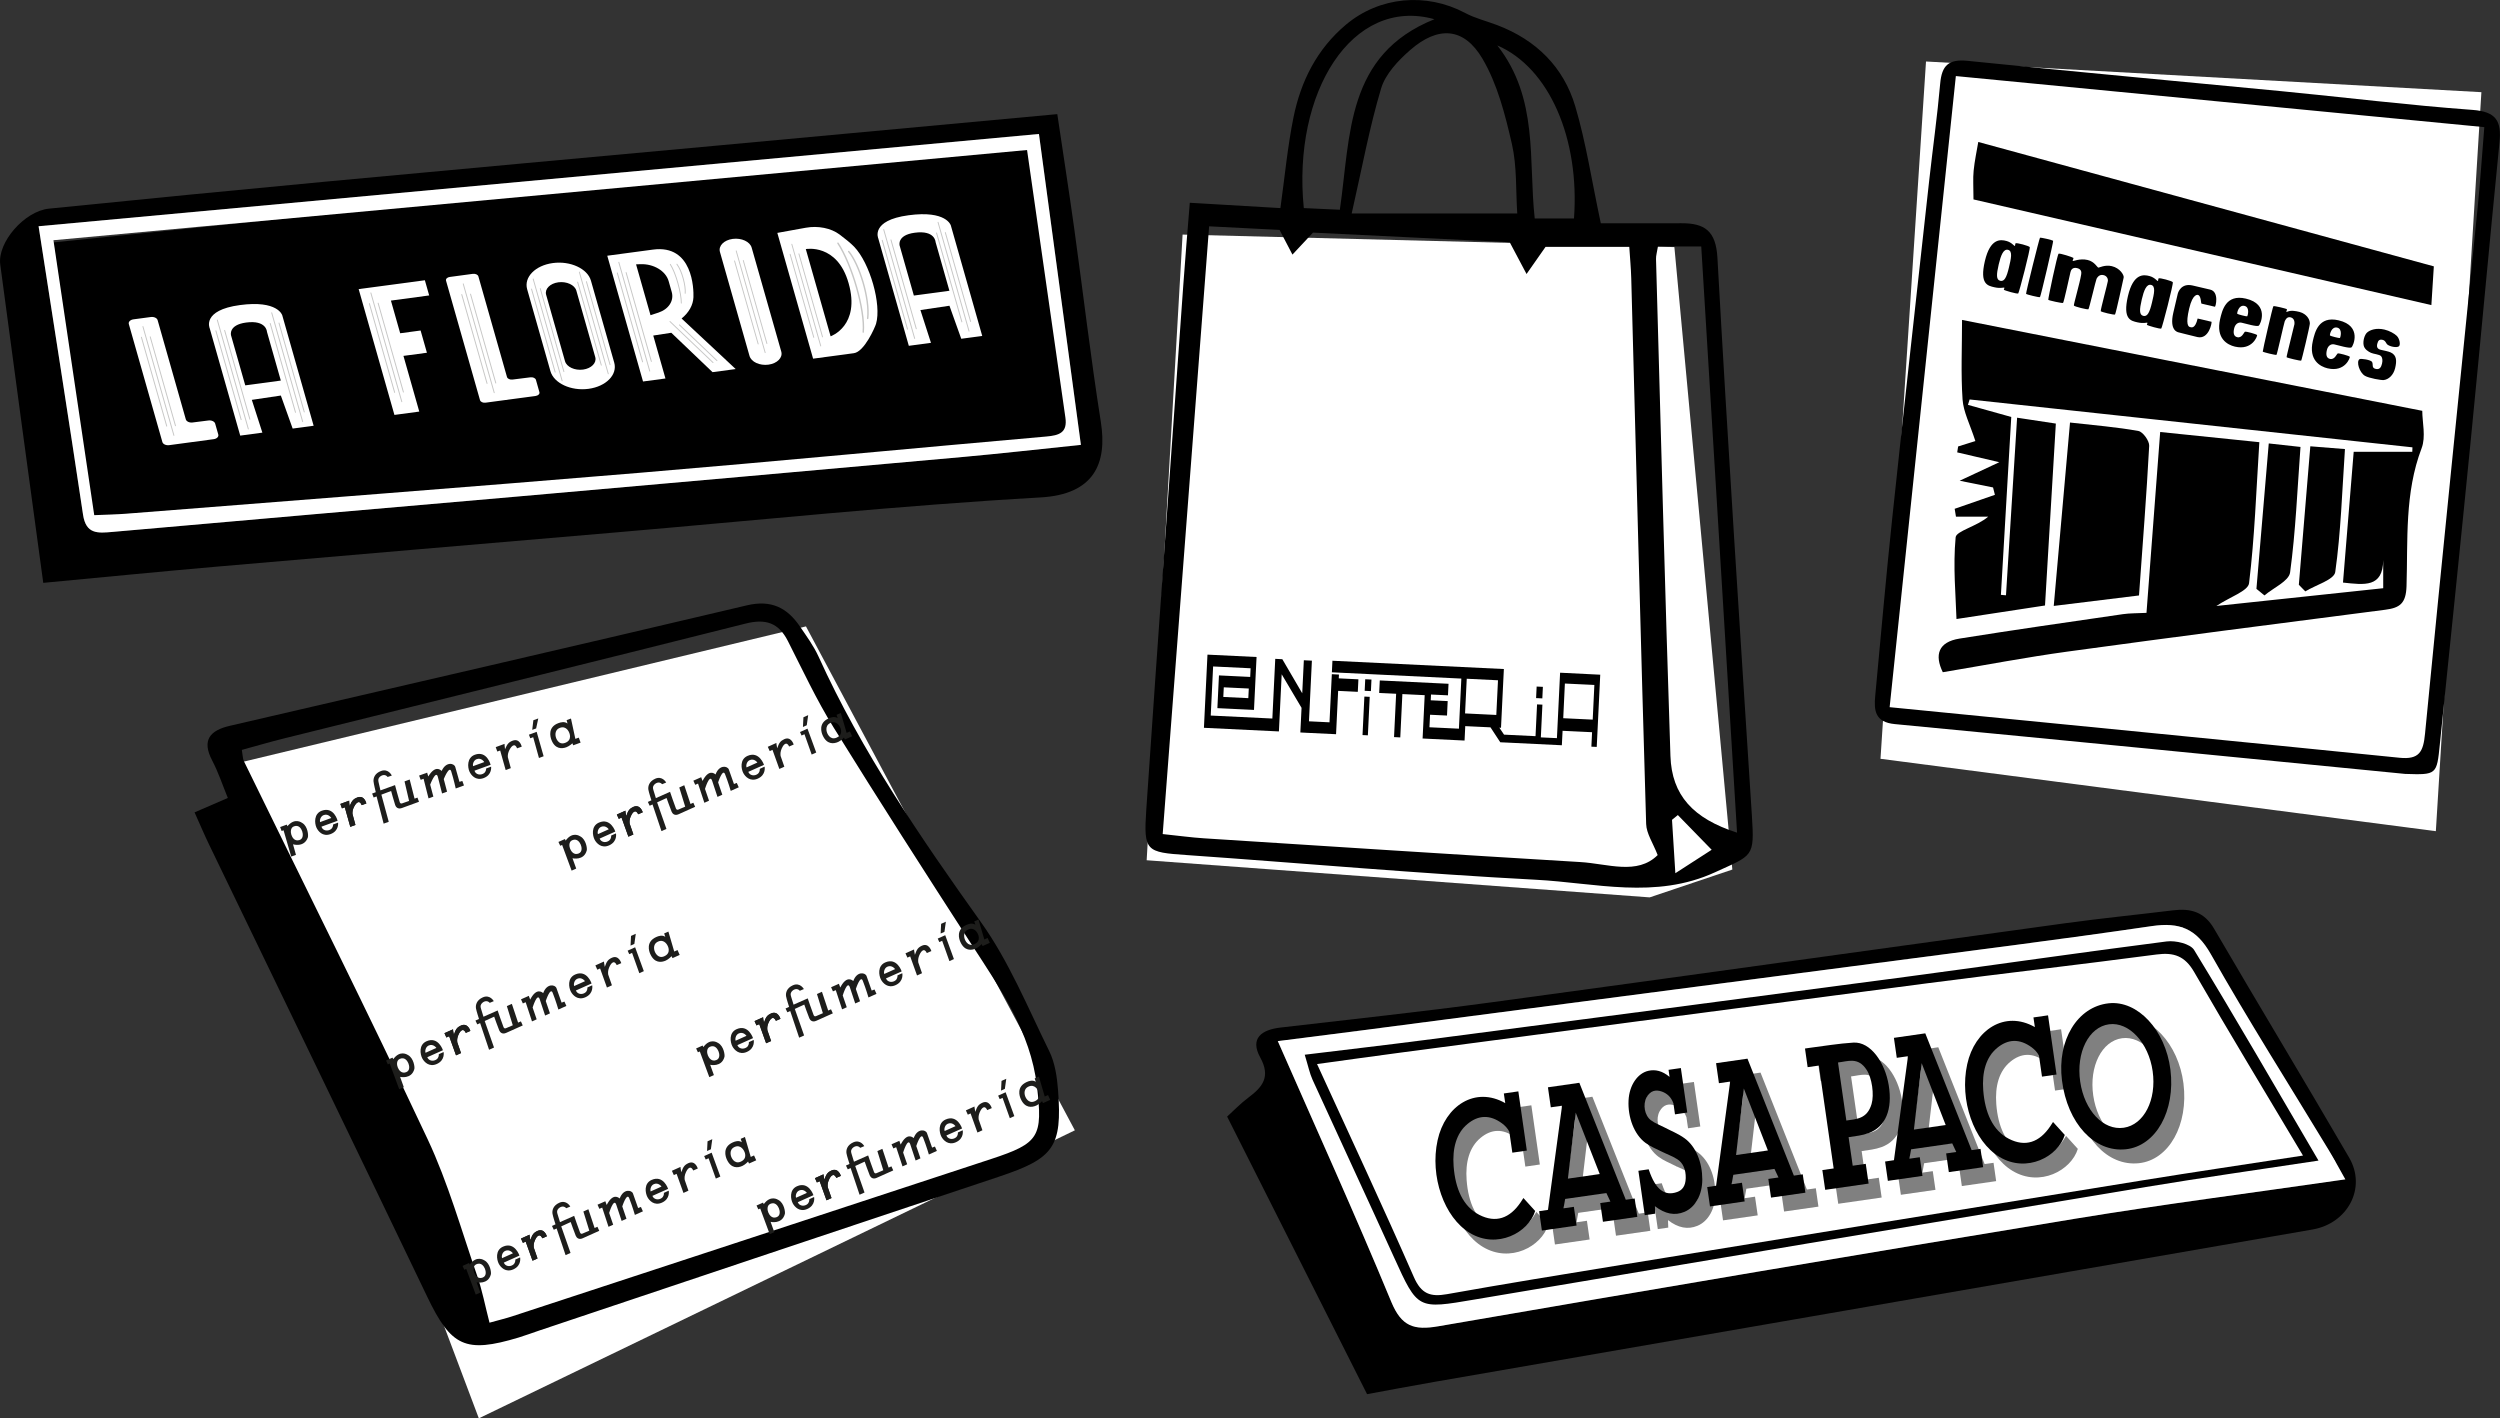 <svg xmlns="http://www.w3.org/2000/svg" xmlns:xlink="http://www.w3.org/1999/xlink" id="Capa_1" x="0px" y="0px" viewBox="0 0 620.78 352.19" style="enable-background:new 0 0 620.78 352.19;" xml:space="preserve"><rect x="0" y="0" width="620.78" height="352.19" fill="#333333" stroke="none"/><style type="text/css">	.st0{fill:#FFFFFF;}	.st1{fill-rule:evenodd;clip-rule:evenodd;fill:#808080;}	.st2{fill:#808080;}	.st3{fill-rule:evenodd;clip-rule:evenodd;}	.st4{fill:#FFFFFF;stroke:#C6C6C5;stroke-width:0.237;stroke-linecap:round;stroke-miterlimit:10;}	.st5{fill:#FFFFFF;stroke:#C6C6C5;stroke-width:0.229;stroke-linecap:round;stroke-miterlimit:10;}	.st6{fill:#FFFFFF;stroke:#C6C6C5;stroke-width:0.359;stroke-linecap:round;stroke-miterlimit:10;}	.st7{fill:#1D1D1B;}</style><g>	<polygon class="st0" points="57.74,189.79 200.13,155.54 266.9,280.67 118.9,352.19  "></polygon>	<polygon class="st0" points="478.25,15.27 616.16,22.89 604.85,206.39 466.95,188.42  "></polygon>	<polygon class="st0" points="293.65,58.25 415.77,61.36 430.16,215.92 409.64,222.83 284.73,213.61  "></polygon>	<polygon class="st0" points="321.34,259.06 352.59,327.06 579.98,288.58 541.97,230.31  "></polygon>	<polygon points="13.27,60.19 23.14,128.19 265.9,110.83 255.92,35.25  "></polygon>	<path d="M339.46,346.19c-11.77-23.35-23.18-45.97-34.75-68.93c1.63-1.47,3.32-3.25,5.25-4.69c3.53-2.64,5.63-5.15,2.97-9.99  c-2.63-4.78,0.35-6.89,5.06-7.43c17.4-2.03,34.82-3.89,52.18-6.24c47.59-6.45,95.14-13.14,142.72-19.67  c8.9-1.22,17.84-2.11,26.76-3.2c4.34-0.53,7.7,0.39,10.14,4.58c11.09,19.01,22.48,37.83,33.54,56.85  c4.37,7.52-0.36,16.32-9.11,17.83c-72.71,12.6-145.42,25.22-218.12,37.85C350.42,344.13,344.75,345.22,339.46,346.19z   M582.37,292.85c-1.84-3.25-2.97-5.38-4.23-7.45c-9.77-16.14-19.88-32.07-29.17-48.48c-3.62-6.39-7.78-7.97-14.67-6.96  c-22.89,3.35-45.84,6.24-68.78,9.25c-42.53,5.58-85.07,11.13-127.61,16.68c-6.79,0.89-13.59,1.73-20.62,2.63  c9.63,21.96,19.27,43.2,28.18,64.74c2.55,6.16,5.65,7.11,11.68,6.07c52.66-9.09,105.35-18.03,158.09-26.7  C537.14,299.03,559.17,296.21,582.37,292.85z"></path>	<path d="M10.74,144.73c-3.66-27-7.23-53.01-10.68-79.05c-0.73-5.5,6.01-13.25,12.08-13.87c22.8-2.31,45.6-4.54,68.42-6.68  c32.21-3.02,64.42-5.93,96.63-8.9c28.17-2.6,56.33-5.21,85.35-7.89c1.47,9.91,2.91,19.14,4.2,28.39  c2.22,16.01,4.09,32.07,6.61,48.03c1.63,10.32-1.66,18.01-15,18.76c-35.2,2-70.31,5.68-105.46,8.69  c-33.12,2.84-66.25,5.64-99.36,8.52C39.46,141.96,25.42,143.35,10.74,144.73z M9.58,56.18c3.88,25.05,7.55,48.32,11.04,71.62  c0.73,4.88,3.66,4.6,7.32,4.27c33.57-2.99,67.14-5.85,100.71-8.8c36.93-3.24,73.86-6.52,110.78-9.84c9.3-0.84,18.59-1.9,28.97-2.97  c-3.48-25.82-6.86-50.83-10.42-77.2C175.14,40.91,93.11,48.48,9.58,56.18z"></path>	<path d="M295.44,50.35c7.95,0.47,15.07,0.89,22.5,1.32c1.07-7.64,1.76-15.17,3.25-22.54c1.82-8.97,5.83-16.96,13.02-23  c8.34-7.01,19.95-8.04,29.6-2.91c2.5,1.33,5.33,2.01,8,3.03c9.63,3.67,16.46,10.4,19.35,20.16c2.66,8.97,4.05,18.31,6.34,29.03  c6.22,0,13.1,0.02,19.99-0.01c5.79-0.02,8.6,1.87,8.97,8.6c2.56,46.21,5.6,92.4,8.56,138.59c0.66,10.3,0.25,9.66-9.17,13.98  c-14.8,6.79-29.72,2.62-44.49,1.85c-28.93-1.51-57.8-4.11-86.71-6.13c-10.06-0.7-10.71-0.91-10.02-11.2  c2.95-43.47,6.1-86.93,9.2-130.39C294.28,64.24,294.85,57.76,295.44,50.35z M374.88,60.15c-16.03-0.78-32.82-1.6-48.85-2.39  c-2.03,2.17-3.56,3.82-5.1,5.46c-1.04-1.99-2.08-3.99-3.2-6.13c-5.71-0.29-11.5-0.59-17.49-0.89  c-3.86,50.55-7.68,100.57-11.53,150.91c3.97,0.41,7.08,0.85,10.2,1.05c31.17,2,62.33,4.03,93.51,5.9  c6.83,0.41,14.11,3.31,19.2-1.73c-1.15-2.99-2.79-5.34-2.86-7.73c-1.34-45.16-2.49-90.32-3.7-135.48  c-0.07-2.58-0.32-5.16-0.49-7.82c-7.98,0-15.06,0-20.79,0c-2.02,2.89-3.37,4.82-4.72,6.74C377.86,65.76,376.65,63.48,374.88,60.15z   M411.69,61.19c-0.23,1.43-0.51,2.29-0.48,3.14c1.15,41.13,2.22,82.26,3.58,123.38c0.32,9.79,5.65,15.55,16.54,19.05  c-2.97-48.61-5.92-96.93-8.89-145.56C418.48,61.19,415.4,61.19,411.69,61.19z M376.75,53.01c-0.38-5.74-0.05-11.69-1.33-17.27  c-1.67-7.26-3.58-14.83-7.3-21.15c-4.62-7.86-11.06-8.19-17.98-2.14c-2.96,2.59-6.11,5.91-7.19,9.5  c-2.9,9.68-4.72,19.69-7.31,31.06C350.45,53.01,363.07,53.01,376.75,53.01z M323.75,51.67c2.92,0.13,5.92,0.27,8.95,0.41  c2.7-18.62,1.51-38.48,23.48-47.31C335.74-0.92,320.87,22.95,323.75,51.67z M390.84,54.25c1.45-19.76-6.12-37.41-19.04-42.97  c10.32,13.2,7.69,28.47,9.29,42.97C384.68,54.25,387.55,54.25,390.84,54.25z M416.01,216.83c3.99-2.58,6.51-4.2,9.02-5.82  c-2.8-2.87-5.6-5.75-8.4-8.62c-0.48,0.39-0.97,0.79-1.45,1.18C415.39,207.07,415.61,210.58,416.01,216.83z"></path>	<path d="M48.31,201.72c3.03-1.32,5.44-2.36,8.26-3.58c-1.31-3.2-2.35-6.38-3.88-9.29c-2.69-5.12-0.49-7.49,4.37-8.62  c42.81-9.94,85.64-19.8,128.42-29.92c6.06-1.43,10,0.61,13.18,5.29c1.64,2.41,3.39,4.8,4.59,7.43  c10.74,23.67,25.31,44.9,40.35,65.98c6.95,9.74,11.6,21.15,16.93,31.98c1.44,2.92,1.95,6.46,2.2,9.77  c1.07,14.06-1.09,16.9-14.63,21.41c-38.08,12.69-76.14,25.47-114.2,38.22c-1.7,0.57-3.38,1.21-5.1,1.73  c-13.29,4-16.78,2.24-22.72-10.14C88.13,284.54,70,247.19,51.96,209.8C50.79,207.38,49.74,204.9,48.31,201.72z M121.55,328.44  c2.61-0.73,4.11-1.08,5.57-1.56c39.68-13.02,79.37-26.04,119.04-39.1c11.89-3.91,12.82-5.5,11.32-18.12  c-1.59-13.47-9.12-24.16-16.21-35.12c-11.56-17.9-23.08-35.83-34.3-53.94c-4.24-6.85-7.67-14.23-11.33-21.43  c-2.32-4.56-5.54-5.58-10.5-4.33c-38.1,9.6-76.25,18.99-114.38,28.46c-3.59,0.89-7.14,1.93-10.71,2.91c0.26,1.5,0.23,2.21,0.5,2.77  c15.25,31.27,30.83,62.39,45.63,93.88c5.11,10.87,8.38,22.61,12.33,34C119.74,320.39,120.43,324.12,121.55,328.44z"></path>	<path d="M597.21,192.17c-42.24-4.14-84.47-8.34-126.72-12.37c-4.88-0.47-5.2-3.33-4.85-7.01c1.4-14.76,2.67-29.52,4.24-44.26  c2.96-27.91,6.08-55.8,9.16-83.69c0.89-8.03,2.02-16.03,2.73-24.08c0.4-4.52,2.08-6.14,6.85-5.65c25.91,2.66,51.86,5,77.78,7.52  c15.86,1.54,31.69,3.5,47.58,4.66c5.88,0.43,7.2,2.79,6.68,8.04c-2.46,24.58-4.69,49.19-7.12,73.77  c-2.49,25.24-5.12,50.48-7.7,75.71C605.08,192.42,605.06,192.42,597.21,192.17z M485.66,18.89  c-5.54,52.77-10.98,104.59-16.44,156.71c43.11,4.26,84.87,8.33,126.61,12.56c4.91,0.5,5.9-1.49,6.33-5.95  c4.22-43.57,8.7-87.11,13.07-130.66c0.66-6.59,1.1-13.2,1.65-19.98C572.87,27.33,529.8,23.16,485.66,18.89z"></path>	<path class="st0" d="M582.37,292.85c-23.2,3.36-45.23,6.18-67.13,9.78c-52.73,8.67-105.42,17.61-158.09,26.7  c-6.03,1.04-9.13,0.08-11.68-6.07c-8.91-21.55-18.55-42.79-28.18-64.74c7.03-0.9,13.83-1.74,20.62-2.63  c42.54-5.55,85.08-11.1,127.61-16.68c22.94-3.01,45.89-5.89,68.78-9.25c6.89-1.01,11.05,0.57,14.67,6.96  c9.28,16.41,19.4,32.34,29.17,48.48C579.4,287.46,580.54,289.6,582.37,292.85z M575.71,288.19c-10.73-18.33-20.6-35.43-30.88-52.29  c-0.95-1.56-4.61-2.41-6.82-2.13c-21.61,2.76-43.16,5.91-64.75,8.79c-39.84,5.3-79.7,10.5-119.55,15.7  c-9.7,1.27-19.42,2.38-29.73,3.64c0.9,2.91,1.23,4.66,1.95,6.23c6.71,14.7,13.54,29.35,20.22,44.07  c5.93,13.05,5.83,12.89,19.99,10.49c55.55-9.4,111.11-18.7,166.68-27.94C546.71,292.44,560.66,290.48,575.71,288.19z"></path>	<path class="st0" d="M9.58,56.18c83.53-7.7,165.56-15.27,248.4-22.91c3.56,26.36,6.93,51.37,10.42,77.2  c-10.38,1.07-19.67,2.13-28.97,2.97c-36.92,3.32-73.85,6.6-110.78,9.84c-33.57,2.95-67.15,5.81-100.71,8.8  c-3.66,0.33-6.59,0.61-7.32-4.27C17.14,104.5,13.46,81.22,9.58,56.18z M255.03,37.25C173.92,44.77,93.94,52.18,13.27,59.65  c3.41,22.99,6.73,45.36,10.13,68.27c3.14-0.14,5.56-0.17,7.96-0.36c42.57-3.37,85.16-6.62,127.72-10.18  c33.6-2.81,67.17-6.04,100.75-8.99c3.16-0.28,5.27-0.93,4.72-4.71C261.41,81.91,258.31,60.13,255.03,37.25z"></path>	<path d="M575.71,288.19c-15.05,2.29-29,4.25-42.89,6.56c-55.57,9.24-111.14,18.55-166.68,27.94c-14.16,2.39-14.06,2.56-19.99-10.49  c-6.68-14.71-13.51-29.36-20.22-44.07c-0.72-1.57-1.06-3.32-1.95-6.23c10.31-1.26,20.03-2.38,29.73-3.64  c39.85-5.2,79.71-10.41,119.55-15.7c21.59-2.87,43.15-6.03,64.75-8.79c2.21-0.28,5.87,0.57,6.82,2.13  C555.11,252.76,564.97,269.86,575.71,288.19z M571.86,286.94c-9.45-15.87-18.41-30.61-27.01-45.55c-2.3-4-5.03-4.95-9.34-4.38  c-18.93,2.5-37.91,4.68-56.85,7.14c-43.64,5.69-87.28,11.47-130.91,17.23c-6.97,0.92-13.92,1.91-20.71,2.84  c8.29,18.13,16.38,35.41,24.03,52.87c1.84,4.21,4.1,5,8.23,4.27c14.37-2.57,28.78-4.91,43.19-7.26  c43.22-7.04,86.45-14.05,129.68-21.03C544.95,291,557.77,289.11,571.86,286.94z"></path>	<path d="M561.02,109.8c-0.78,12.24-1.17,23.69-2.55,35.01c-0.24,1.95-4.7,3.38-8.12,5.66c14.12-1.5,27.65-2.95,41.43-4.41  c0-2.73,0-4.86,0-6.99c-0.09,6.87-4.64,6.16-9.99,5.59c0.89-10.8,1.75-21.42,2.66-32.48c5.12,0,9.83,0,14.55,0  c0.01-0.37,0.02-0.73,0.04-1.1c-36.65-3.96-73.31-7.93-109.96-11.89c-0.14,0.45-0.28,0.89-0.42,1.34  c3.33,0.93,6.67,1.87,10.76,3.01c-0.86,14.74-1.72,29.46-2.57,44.17c0.42,0.04,0.84,0.07,1.26,0.11c0.9-14.44,1.81-28.87,2.76-44.1  c3.39,0.52,6.19,0.94,9.62,1.46c-0.9,15.15-1.79,30.06-2.69,45.17c-7.12,1.09-13.66,2.09-21.98,3.36  c-0.17-5.65-0.89-13.04-0.21-20.29c0.15-1.58,5.27-2.7,8.09-5.13c-2.67,0-5.34,0-8.01,0c-0.11-0.65-0.21-1.3-0.32-1.95  c3.33-1.16,6.66-2.32,9.99-3.47c-0.15-0.61-0.31-1.22-0.46-1.83c-2.04-0.41-4.09-0.82-8.29-1.67c4-1.87,6.23-2.91,9.84-4.6  c-4.49-1.05-7.47-1.74-10.45-2.44c0.08-0.49,0.16-0.98,0.23-1.47c1.88-0.59,3.77-1.18,4.28-1.34c-1.34-4.17-2.96-7.19-3.18-10.31  c-0.44-6.43-0.13-12.91-0.13-19.77c38.99,7.7,76.36,15.08,114.28,22.57c0,2.81,0.93,6.43-0.16,9.28  c-4.26,11.16-3.39,22.8-3.75,34.27c-0.14,4.3-1.66,5.38-5.31,5.85c-26.31,3.39-52.61,6.79-78.89,10.39  c-10.2,1.4-20.33,3.34-30.95,5.12c-2.08-4.28-1.15-7.5,4.15-8.35c13.51-2.16,27.06-4.1,40.6-6.07c1.73-0.25,3.5-0.2,5.83-0.32  c1.12-14.8,2.22-29.29,3.4-44.91C544.58,108.11,552.47,108.92,561.02,109.8z"></path>	<path d="M604.35,66.14c-0.19,2.96-0.36,5.58-0.61,9.62c-38.38-8.86-76.06-17.55-113.7-26.24c0-3.14-0.16-5.16,0.04-7.15  c0.24-2.44,0.77-4.86,1.15-7.12C528.77,45.5,566.12,55.7,604.35,66.14z"></path>	<path d="M509.97,150.46c1.38-15.61,2.66-30.07,4.04-45.54c6.09,0.69,11.58,1.12,16.98,2.1c1.12,0.2,2.74,2.46,2.68,3.69  c-0.66,12.27-1.63,24.53-2.53,37.15C524.22,148.71,517.65,149.52,509.97,150.46z"></path>	<path d="M573.68,110.82c3.11,0.25,5.46,0.44,8.6,0.69c-0.71,10.54-1.01,20.61-2.41,30.53c-0.27,1.92-4.85,3.22-7.44,4.81  c-0.53-0.55-1.07-1.1-1.6-1.65C571.77,133.93,572.7,122.67,573.68,110.82z"></path>	<path d="M563.36,110.11c3.01,0.33,5.14,0.56,7.88,0.87c-0.79,10.69-1.2,20.99-2.58,31.16c-0.29,2.15-4.15,3.82-6.37,5.71  c-0.66-0.54-1.32-1.09-1.99-1.63C561.3,134.51,562.29,122.81,563.36,110.11z"></path>	<g>		<path class="st1" d="M542.18,269.04c1.29,10.28-3.61,19.02-11.09,19.8c-7.79,0.81-14.49-6.43-15.84-17.11   c-1.25-9.95,3.81-18.3,11.61-19.14C534.04,251.81,540.94,259.22,542.18,269.04z M530.59,283.49c5.03-0.73,8.19-6.91,7.18-14.05   c-1-7.05-5.87-12.29-10.82-11.64c-5.04,0.66-8.23,6.99-7.17,14.25C520.83,279.26,525.52,284.23,530.59,283.49z"></path>		<path class="st1" d="M492.81,289.05l-11.51-29l-7.79,1.12l0.71,4.96l2.79-0.4l-3.49,25.82l-2.2,0.33l0.69,4.8l8.59-1.23   l-0.67-4.64l-2.57,0.37l0.42-2.33l10.21-1.47l1,2.13l-2.51,0.36l0.67,4.64l8.52-1.22l-0.65-4.55L492.81,289.05z M478.48,283.95   l1.92-16.5l5.97,15.37L478.48,283.95z"></path>		<path class="st1" d="M448.68,295.38l-11.52-29.04l-7.8,1.12l0.71,4.97l2.79-0.4l-3.49,25.86l-2.21,0.33l0.69,4.81l8.61-1.24   l-0.67-4.64l-2.57,0.37l0.42-2.34l10.22-1.47l1,2.13l-2.52,0.36l0.67,4.64l8.53-1.22l-0.65-4.56L448.68,295.38z M434.33,290.28   l1.92-16.53l5.98,15.39L434.33,290.28z"></path>		<path class="st1" d="M406.94,301.37l-11.53-29.04l-7.8,1.12l0.71,4.97l2.8-0.4l-3.5,25.86l-2.2,0.33l0.69,4.81l8.61-1.24   l-0.67-4.65l-2.57,0.37l0.41-2.33l10.23-1.47l1,2.13l-2.52,0.36l0.67,4.65l8.53-1.22l-0.65-4.56L406.94,301.37z M392.57,296.13   l1.94-16.39l5.96,15.25L392.57,296.13z"></path>		<path class="st1" d="M376.65,274.98l0.35,2.4c-7.49-4.26-14.94,0.68-16.8,9.23c-1.95,8.93,1.61,19.18,8.03,23.02   c6.79,4.07,14.54-0.1,16.2-5.47c-0.92-1.01-1.85-2.04-2.92-3.22c-0.28,0.44-0.46,0.73-0.65,1.01c-2.75,4.11-6.26,5.25-10.31,3.17   c-4.02-2.06-5.95-6.51-6.37-12.07c-0.34-4.51,0.7-8.19,3.43-10.48c2.68-2.23,5.58-2.4,8.62-0.14c0.72,0.54,1.34,1.19,1.78,2.03   l0.75,5.22l0.29-0.04c1.24-0.18,2.28-0.33,3.31-0.48c-0.68-4.71-1.33-9.28-2.03-14.15l-0.08-0.55L376.65,274.98z"></path>		<path class="st1" d="M508.17,256.1l0.35,2.4c-7.49-4.26-14.94,0.68-16.8,9.23c-1.95,8.93,1.61,19.18,8.03,23.02   c6.79,4.07,14.54-0.1,16.2-5.47c-0.92-1.01-1.85-2.04-2.92-3.22c-0.28,0.44-0.46,0.73-0.65,1.01c-2.75,4.11-6.26,5.25-10.31,3.17   c-4.02-2.06-5.95-6.51-6.37-12.07c-0.34-4.51,0.7-8.19,3.43-10.48c2.68-2.23,5.58-2.4,8.63-0.14c0.72,0.54,1.34,1.19,1.78,2.03   l0.75,5.22l0.3-0.04c1.24-0.18,2.28-0.33,3.31-0.48c-0.68-4.71-1.33-9.28-2.03-14.15l-0.08-0.55L508.17,256.1z"></path>		<path class="st1" d="M423.48,303.65c-0.05-0.12-0.1-0.26-0.14-0.42C423.38,303.39,423.42,303.53,423.48,303.65z"></path>		<path class="st1" d="M419.43,292.95l0.03,0.24c-0.02-0.08-0.05-0.16-0.07-0.23L419.43,292.95z"></path>		<path class="st1" d="M423.48,303.65c-0.05-0.12-0.1-0.26-0.14-0.42C423.38,303.39,423.42,303.53,423.48,303.65z"></path>		<path class="st1" d="M425.94,296.35c0,3.82-1.75,6.91-4.44,8.03c-2.4,1-4.8,0.53-7.32-1.41c0.03,0.73,0.05,1.25,0.07,1.86   l-2.6,0.37l-1.58-11.02l2.56-0.37c0.03,0.08,0.06,0.16,0.08,0.24c1.61,4.76,3.86,6.51,6.98,5.4c1.19-0.42,2.09-1.37,2.14-3.46   c0.04-2.1-0.65-3.77-2.13-4.7c-1.27-0.79-2.6-1.25-3.9-1.9c-1.34-0.68-2.72-1.21-3.99-2.16c-2.78-2.07-4.39-6.29-4.18-10.53   c0.18-3.74,2.22-6.72,4.9-7.34c1.79-0.41,3.52,0.04,5.26,1.49c0-0.03,0.01-0.06,0.01-0.09l0,0l-0.24-1.65l3.06-0.44l0.03,0.23l0,0   l1.55,10.79l0.01,0.03l-3.05,0.45l-0.39-2.73c0,0,0,0,0,0c-0.58-1.64-1.67-2.5-2.87-2.93c-1.49-0.53-2.85-0.27-3.8,1.45   c-0.97,1.77-0.49,4.49,1.07,5.66c1.06,0.8,2.22,1.19,3.33,1.77c1.69,0.89,3.44,1.56,5.07,2.74   C424.35,288.17,425.94,292.09,425.94,296.35z"></path>		<path class="st2" d="M463.46,262.35c-3.69,0.23-7.33,0.85-11,1.32c-0.34,0.05-0.36,0.05-1.02,0.15l0.66,4.63l2.79-0.4l3.67,25.55   l-2.81,0.4l0.71,4.91l10.78-1.55l-0.71-4.91l-3.24,0.47l-1.02-7.09c1.79-0.26,3.39-0.43,4.93-0.99c4.25-1.54,6.03-5.86,5.03-11.94   C471.3,267.35,467.76,262.1,463.46,262.35z M467.97,277.61c-1.12,3.74-3.77,3.71-6.26,4.09l-2.07-14.41   c2.51-0.29,4.99-1.43,7.1,1.82C468.07,271.13,468.66,275.28,467.97,277.61z"></path>		<path class="st3" d="M538.94,265.58c1.29,10.28-3.61,19.02-11.09,19.8c-7.79,0.81-14.49-6.43-15.84-17.11   c-1.25-9.95,3.81-18.3,11.61-19.14C530.8,248.35,537.7,255.76,538.94,265.58z M527.35,280.03c5.03-0.73,8.19-6.91,7.18-14.05   c-1-7.05-5.87-12.29-10.82-11.64c-5.04,0.66-8.23,6.99-7.17,14.25C517.6,275.8,522.29,280.76,527.35,280.03z"></path>		<path class="st3" d="M489.58,285.59l-11.51-29l-7.79,1.12l0.71,4.96l2.79-0.4l-3.49,25.82l-2.2,0.33l0.69,4.8l8.59-1.23   l-0.67-4.64l-2.57,0.37l0.42-2.33l10.21-1.47l1,2.13l-2.51,0.36l0.67,4.64l8.52-1.22l-0.65-4.55L489.58,285.59z M475.25,280.49   l1.92-16.5l5.97,15.37L475.25,280.49z"></path>		<path class="st3" d="M445.44,291.92l-11.52-29.04l-7.8,1.12l0.71,4.97l2.79-0.4l-3.49,25.86l-2.21,0.33l0.69,4.81l8.61-1.24   l-0.67-4.64l-2.57,0.37l0.42-2.34l10.22-1.47l1,2.13l-2.52,0.36l0.67,4.64l8.53-1.22l-0.65-4.56L445.44,291.92z M431.09,286.81   l1.92-16.53l5.98,15.39L431.09,286.81z"></path>		<path class="st3" d="M403.7,297.91l-11.53-29.04l-7.8,1.12l0.71,4.97l2.8-0.4l-3.5,25.86l-2.2,0.33l0.69,4.81l8.61-1.24   l-0.67-4.65l-2.57,0.37l0.41-2.33l10.23-1.47l1,2.13l-2.52,0.36l0.67,4.65l8.53-1.22l-0.65-4.56L403.7,297.91z M389.33,292.67   l1.94-16.39l5.96,15.25L389.33,292.67z"></path>		<path class="st3" d="M373.42,271.52l0.35,2.4c-7.49-4.26-14.94,0.68-16.8,9.23c-1.95,8.93,1.61,19.18,8.03,23.02   c6.79,4.07,14.54-0.1,16.2-5.47c-0.92-1.01-1.85-2.04-2.92-3.22c-0.28,0.44-0.46,0.73-0.65,1.01c-2.75,4.11-6.26,5.25-10.31,3.17   c-4.02-2.06-5.95-6.51-6.37-12.07c-0.34-4.51,0.7-8.19,3.43-10.48c2.68-2.23,5.58-2.4,8.62-0.14c0.72,0.54,1.34,1.19,1.78,2.03   l0.75,5.22l0.29-0.04c1.24-0.18,2.28-0.33,3.31-0.48c-0.68-4.71-1.33-9.28-2.03-14.15l-0.08-0.55L373.42,271.52z"></path>		<path class="st3" d="M504.93,252.64l0.35,2.4c-7.49-4.26-14.94,0.68-16.8,9.23c-1.95,8.93,1.61,19.18,8.03,23.02   c6.79,4.07,14.54-0.1,16.2-5.47c-0.92-1.01-1.85-2.04-2.92-3.22c-0.28,0.44-0.46,0.73-0.65,1.01c-2.75,4.11-6.26,5.25-10.31,3.17   c-4.02-2.06-5.95-6.51-6.37-12.07c-0.34-4.51,0.7-8.19,3.43-10.48c2.68-2.23,5.58-2.4,8.63-0.14c0.72,0.54,1.34,1.19,1.78,2.03   l0.75,5.22l0.3-0.04c1.24-0.18,2.28-0.33,3.31-0.48c-0.68-4.71-1.33-9.28-2.03-14.15l-0.08-0.55L504.93,252.64z"></path>		<path class="st3" d="M420.24,300.19c-0.05-0.12-0.1-0.26-0.14-0.42C420.14,299.93,420.19,300.07,420.24,300.19z"></path>		<path class="st3" d="M416.2,289.48l0.03,0.24c-0.02-0.08-0.05-0.16-0.07-0.23L416.2,289.48z"></path>		<path class="st3" d="M420.24,300.19c-0.05-0.12-0.1-0.26-0.14-0.42C420.14,299.93,420.19,300.07,420.24,300.19z"></path>		<path class="st3" d="M422.7,292.89c0,3.82-1.75,6.91-4.44,8.03c-2.4,1-4.8,0.53-7.32-1.41c0.03,0.73,0.05,1.25,0.07,1.86   l-2.6,0.37l-1.58-11.02l2.56-0.37c0.03,0.08,0.06,0.16,0.08,0.24c1.61,4.76,3.86,6.51,6.98,5.4c1.19-0.42,2.09-1.37,2.14-3.46   c0.04-2.1-0.65-3.77-2.13-4.7c-1.27-0.79-2.6-1.25-3.9-1.9c-1.34-0.68-2.72-1.21-3.99-2.16c-2.78-2.07-4.39-6.29-4.18-10.53   c0.18-3.74,2.22-6.72,4.9-7.34c1.79-0.41,3.52,0.04,5.26,1.49c0-0.03,0.01-0.06,0.01-0.09l0,0l-0.24-1.65l3.06-0.44l0.03,0.23l0,0   l1.55,10.79l0.01,0.03l-3.05,0.45l-0.39-2.73c0,0,0,0,0,0c-0.58-1.64-1.67-2.5-2.87-2.93c-1.49-0.53-2.85-0.27-3.8,1.45   c-0.97,1.77-0.49,4.49,1.07,5.66c1.06,0.8,2.22,1.19,3.33,1.77c1.69,0.89,3.44,1.56,5.07,2.74   C421.12,284.7,422.7,288.63,422.7,292.89z"></path>		<path d="M460.22,258.89c-3.69,0.23-7.33,0.85-11,1.32c-0.34,0.05-0.36,0.05-1.02,0.15l0.66,4.63l2.79-0.4l3.67,25.55l-2.81,0.4   l0.71,4.91l10.78-1.55l-0.71-4.91l-3.24,0.47l-1.02-7.09c1.79-0.26,3.39-0.43,4.93-0.99c4.25-1.54,6.03-5.86,5.03-11.94   C468.07,263.89,464.52,258.63,460.22,258.89z M464.73,274.15c-1.12,3.74-3.77,3.71-6.26,4.09l-2.07-14.41   c2.51-0.29,4.99-1.43,7.1,1.82C464.84,267.67,465.42,271.82,464.73,274.15z"></path>	</g>	<g>		<path d="M495.23,71.33c1.59,0.37,2.39-0.03,2.48,0.12c0.06,0.11-0.18,0.39-0.12,0.5c0.1,0.17,3.29,1.1,3.56,0.92   c0.2-0.13,3.07-11.15,2.86-11.51c-0.18-0.31-3.24-1.13-3.51-0.95c-0.14,0.09-0.06,0.57-0.2,0.66c-0.13,0.09-0.75-0.88-2.06-1.23   c-1.44-0.39-4.03-0.75-5.37,4.98C491.52,70.59,493.59,70.95,495.23,71.33 M498.61,62.03c1.22,0.29,0.74,2.22,0.24,4.36   c-0.58,2.48-1.15,3.58-2.15,3.34c-1.04-0.24-0.99-1.51-0.39-4.09C496.83,63.42,497.47,61.77,498.61,62.03"></path>		<path d="M530.75,80.04c1.59,0.37,2.39-0.03,2.48,0.12c0.06,0.11-0.18,0.39-0.12,0.5c0.1,0.17,3.29,1.1,3.56,0.92   c0.2-0.13,3.07-11.15,2.86-11.51c-0.18-0.31-3.24-1.13-3.51-0.95c-0.14,0.09-0.06,0.57-0.2,0.66c-0.13,0.09-0.75-0.88-2.06-1.23   c-1.44-0.39-4.03-0.75-5.37,4.98C527.05,79.31,529.12,79.66,530.75,80.04 M534.13,70.74c1.22,0.29,0.75,2.22,0.24,4.36   c-0.58,2.48-1.15,3.58-2.15,3.34c-1.04-0.24-0.99-1.51-0.39-4.09C532.35,72.13,532.99,70.48,534.13,70.74"></path>		<path d="M509.82,59.81c-0.12-0.2-3.08-0.89-3.27-0.77c-0.15,0.1-3.55,13.75-3.45,13.93c0.09,0.15,3.26,0.94,3.45,0.81   C506.73,73.67,509.93,59.99,509.82,59.81"></path>		<path d="M523.42,69.74c-0.04,0.49-1.9,7.33-1.78,7.53c0.12,0.21,3.3,0.98,3.54,0.83c0.2-0.13,2.06-8.8,2.15-9.17   c0.14-0.59-0.89-2.36-2.94-2.84c-1.73-0.41-3.14,0.41-3.36,0.36c-0.27-0.06-0.94-1.5-2.67-1.9c-1.93-0.45-3.6,0.39-3.68,0.24   c-0.09-0.15,0.28-0.54,0.15-0.76c-0.08-0.13-3.37-1.22-3.66-1.03c-0.32,0.21-2.65,11.28-2.56,11.45c0.09,0.15,3.48,0.9,3.67,0.77   c0.19-0.13,1.58-6.52,1.84-7.65c0.11-0.49,0.48-1.27,1.63-1c1.19,0.28,1.1,1.13,1.03,1.58c-0.31,2.05-1.93,7.53-1.81,7.73   c0.15,0.26,3.39,1.06,3.61,0.91c0.18-0.12,1.83-7.21,2.02-7.57c0.22-0.42,0.75-1.14,1.71-0.91   C523.24,68.51,523.46,69.32,523.42,69.74"></path>		<path d="M541.01,82.54c1.16,0.27,1.72,0.47,4.61,1.15c2.89,0.68,3.65-3.59,3.53-3.79c-0.87-0.2-2.46-0.58-3.45-0.81   c-0.61,2.61-1.54,2.21-1.87,2.13c-0.44-0.1-1.16-0.63-0.24-4.57c0.92-3.94,2.2-3.41,2.2-3.41c0.8,0.19,0.7,2.11,0.87,2.15   c0.56,0.13,2.77,0.65,3.33,0.78c0.18,0.04,1.12-3.73-1.18-4.26l-4.36-1.02c-2.83-0.66-3.6,1.68-3.69,2.07l-1.1,4.69   C538.63,82.08,540.73,82.48,541.01,82.54"></path>		<path d="M554.95,86.07c4.39,1.03,5.61-2.71,5.52-2.86c-0.14-0.24-2.8-0.98-3.03-0.83c-0.25,0.16-0.75,1.63-1.91,1.35   c-0.88-0.21-1.03-1.05-0.76-2.19c0.24-1.03,0.99-1.61,1.85-1.41c1.04,0.24,3.81,1.07,4.27,0.74c0.38-0.27,2.73-5.33-3.22-6.72   c-5.02-1.18-5.91,3.06-6.39,5.1C550.17,84.06,553.12,85.64,554.95,86.07 M557.34,75.96c1.41,0.33,0.79,2.5,0.66,2.59   c-0.12,0.08-2.39-0.5-2.46-0.63C555.43,77.75,555.88,75.62,557.34,75.96"></path>		<path d="M577.97,91.46c4.39,1.03,5.61-2.71,5.52-2.86c-0.14-0.24-2.8-0.98-3.03-0.83c-0.24,0.16-0.75,1.63-1.91,1.35   c-0.88-0.21-1.03-1.05-0.76-2.19c0.24-1.03,0.99-1.61,1.85-1.41c1.04,0.24,3.81,1.07,4.27,0.74c0.38-0.27,2.73-5.33-3.21-6.72   c-5.02-1.18-5.91,3.06-6.39,5.1C573.19,89.45,576.15,91.03,577.97,91.46 M580.36,81.35c1.4,0.33,0.79,2.5,0.66,2.59   c-0.12,0.08-2.39-0.5-2.46-0.63C578.46,83.14,578.9,81.01,580.36,81.35"></path>		<path d="M567.79,88.7c0.1,0.17,3.46,0.95,3.62,0.85c0.14-0.09,2.13-8.52,2.15-9.17c0.02-0.82-0.44-1.98-1.9-2.69   c-0.8-0.38-2.13-0.51-2.5-0.52c-0.82-0.03-1.39,0.37-1.44,0.29c-0.05-0.08,0.23-0.53,0.14-0.68c-0.08-0.14-3.16-0.88-3.35-0.75   c-0.17,0.11-2.71,11.16-2.64,11.28c0.09,0.15,3.22,0.92,3.41,0.8c0.15-0.1,1.88-7.93,2.04-8.3c0.19-0.43,0.55-1.21,1.43-1.02   c1.06,0.23,1.02,1.31,0.99,1.7C569.66,81,567.71,88.56,567.79,88.7"></path>		<path d="M589.92,91.61c-1.12-0.26-0.54-1.11-0.92-1.75c-0.29-0.5-2.77-0.91-3.12-0.66c-0.83,0.6-0.03,3.29,1.36,4.12   c1,0.59,4.07,1.12,4.67,1.05c1.18-0.14,2.41-1.19,2.83-2.96c0.41-1.74,0.44-3.19-1.1-3.9c-0.53-0.24-1.64-0.47-2.38-0.63   c-0.87-0.19-1.16-0.62-0.96-1.5c0.21-0.89,0.58-1.16,1.33-0.99c0.73,0.17,0.85,0.87,1.13,1.12c0.61,0.54,2.29,0.9,2.89,0.5   c0.49-0.32,0.22-1.88-0.47-2.58c-0.59-0.6-1.86-1.3-3.08-1.59c-2.05-0.48-3.59,0.08-4.32,0.73c-0.61,0.54-1.08,2.03-0.86,3.16   c0.19,1.01,1.2,1.59,1.82,1.88c0.64,0.3,2.09,0.37,2.51,0.83c0.32,0.35,0.43,1.04,0.24,1.83   C591.29,91.16,590.9,91.84,589.92,91.61"></path>	</g>	<path class="st0" d="M31.99,80.47l8.33,29.29c0.15,0.54,0.91,0.88,1.68,0.78l11.07-1.49c0.78-0.1,1.29-0.62,1.13-1.16l-0.77-2.7  c-0.15-0.53-0.9-0.88-1.67-0.78l-3.95,0.5c-0.77,0.1-1.52-0.25-1.67-0.78l-7-24.63c-0.15-0.54-0.91-0.88-1.68-0.78l-4.34,0.58  C32.34,79.41,31.83,79.93,31.99,80.47z"></path>	<g>		<path class="st0" d="M59.59,75.75c-9.55,1.28-7.52,5.76-7.52,5.76l7.58,26.66l5.5-0.74l-2.62-8.14l7.21-1.07l2.93,8.2l5.21-0.7   l-7.8-27.45C70.07,78.27,69,74.49,59.59,75.75z M66.29,82.39l3.44,12.11l-8.83,1.19l-3.53-12.41c0,0-0.74-2.59,3.74-3.19   C66.19,79.41,66.29,82.39,66.29,82.39z"></path>	</g>	<g>		<path class="st0" d="M225.61,53.45c-9.55,1.28-7.52,5.76-7.52,5.76l7.58,26.66l5.5-0.74l-2.62-8.14l7.21-1.07l2.93,8.2l5.21-0.7   l-7.8-27.45C236.09,55.96,235.02,52.18,225.61,53.45z M232.31,60.09l3.44,12.11l-8.83,1.19l-3.53-12.41c0,0-0.74-2.59,3.74-3.19   C232.21,57.1,232.31,60.09,232.31,60.09z"></path>	</g>	<path class="st0" d="M110.76,69.71l8.43,29.64c0.12,0.44,0.74,0.73,1.38,0.64l12.44-1.67c0.64-0.09,1.06-0.51,0.93-0.95l-0.86-3.04  c-0.12-0.44-0.74-0.72-1.37-0.64l-4.45,0.56c-0.64,0.08-1.25-0.21-1.37-0.64l-7.1-24.97c-0.12-0.44-0.74-0.73-1.38-0.64l-5.71,0.77  C111.05,68.84,110.63,69.27,110.76,69.71z"></path>	<path class="st0" d="M190.82,90.55L190.82,90.55c-2.18,0.29-4.29-0.68-4.71-2.18l-7.34-25.81c-0.43-1.5,0.99-2.95,3.17-3.24l0,0  c2.18-0.29,4.29,0.68,4.71,2.18L194,87.31C194.42,88.8,193,90.25,190.82,90.55z"></path>	<polygon class="st0" points="89.06,71.79 97.94,103.03 104.11,102.2 100.18,88.37 106.01,87.59 104.44,82.07 99.37,82.75   97.07,74.64 106.57,73.36 105.5,69.59  "></polygon>	<g>		<path class="st0" d="M174.73,84.21l-5.48-5.12c1.82-1.48,2.86-3.34,2.94-5.28c0.08-2.01-0.14-13.17-10.06-11.83l-11.34,1.52   l8.88,31.23l5.57-0.75l-3.03-10.66l4.48-0.69l10.24,9.78l5.75-0.77L174.73,84.21z M166.8,72.51c0.61,2.15-0.75,4.27-3.29,5.11   l-1.98,0.65l-3.59-12.63l1.1-0.04c3.27-0.12,6.27,1.68,6.99,4.2L166.8,72.51z"></path>	</g>	<g>		<path class="st0" d="M137.27,65.32L137.27,65.32c-4.36,0.59-7.22,3.51-6.37,6.51l5.78,20.34c0.85,2.99,5.11,4.97,9.47,4.38l0,0   c4.36-0.59,7.22-3.51,6.37-6.51l-5.78-20.34C145.89,66.7,141.62,64.73,137.27,65.32z M147.81,88.68c0.4,1.42-0.96,2.81-3.02,3.09   l0,0c-2.07,0.28-4.09-0.66-4.49-2.08l-4.69-16.5c-0.4-1.42,0.96-2.81,3.02-3.09l0,0c2.07-0.28,4.09,0.66,4.49,2.08L147.81,88.68z"></path>	</g>	<g>		<path class="st0" d="M212.09,61.26c-0.87-0.9-2.28-2.03-3.62-3.03c-2.12-1.59-5.35-2.23-8.38-1.68l-7.07,1.28l8.88,31.23   l10.13-1.36c2.6-0.35,5.24-6.42,5.5-7.29C218.94,75.63,216.02,65.33,212.09,61.26z M206.25,83.51l-6.16-21.66   c0,0,7.8-1.47,10.62,8.44C213.74,80.92,206.25,83.51,206.25,83.51z"></path>	</g>	<g>		<line class="st4" x1="35.49" y1="81.09" x2="43.18" y2="108.11"></line>		<line class="st4" x1="37.3" y1="83.64" x2="43.57" y2="105.71"></line>		<line class="st4" x1="35.12" y1="83.74" x2="41.4" y2="105.81"></line>	</g>	<g>		<line class="st4" x1="53.97" y1="79.48" x2="61.66" y2="106.51"></line>		<line class="st4" x1="55.78" y1="82.04" x2="62.05" y2="104.1"></line>		<line class="st4" x1="53.61" y1="82.14" x2="59.88" y2="104.2"></line>		<line class="st4" x1="67.47" y1="77.67" x2="75.15" y2="104.69"></line>		<line class="st4" x1="69.28" y1="80.22" x2="75.55" y2="102.29"></line>		<line class="st4" x1="67.1" y1="80.32" x2="73.37" y2="102.39"></line>	</g>	<g>		<line class="st4" x1="92.09" y1="72.73" x2="99.77" y2="99.75"></line>		<line class="st4" x1="93.9" y1="75.28" x2="100.17" y2="97.35"></line>		<line class="st4" x1="91.72" y1="75.38" x2="97.99" y2="97.44"></line>	</g>	<g>		<line class="st4" x1="115.03" y1="70.49" x2="122.72" y2="97.51"></line>		<line class="st4" x1="116.84" y1="73.04" x2="123.11" y2="95.11"></line>		<line class="st4" x1="114.66" y1="73.14" x2="120.94" y2="95.21"></line>	</g>	<g>		<line class="st5" x1="132.4" y1="69.28" x2="139.58" y2="94.54"></line>		<line class="st5" x1="134.16" y1="71.66" x2="140.02" y2="92.28"></line>		<line class="st5" x1="131.99" y1="71.78" x2="137.85" y2="92.4"></line>	</g>	<g>		<line class="st5" x1="143.86" y1="67.56" x2="151.04" y2="92.82"></line>		<line class="st5" x1="145.62" y1="69.94" x2="151.48" y2="90.56"></line>		<line class="st5" x1="143.44" y1="70.06" x2="149.31" y2="90.68"></line>	</g>	<g>		<path class="st4" d="M166.45,65.65c1.41,2.19,2.75,7.2,2.73,9.61"></path>		<path class="st4" d="M168.08,65.6c1.25,1.62,2.24,5.4,2.06,7.23"></path>		<line class="st4" x1="153.66" y1="65.13" x2="161.34" y2="92.15"></line>		<line class="st4" x1="155.47" y1="67.68" x2="161.74" y2="89.75"></line>		<line class="st4" x1="153.29" y1="67.78" x2="159.56" y2="89.85"></line>		<line class="st4" x1="168.71" y1="80.68" x2="178.03" y2="89.55"></line>		<line class="st4" x1="166.36" y1="79.84" x2="177.05" y2="90.03"></line>	</g>	<g>		<line class="st5" x1="182.81" y1="62.3" x2="190" y2="87.56"></line>		<line class="st5" x1="184.57" y1="64.68" x2="190.43" y2="85.3"></line>		<line class="st5" x1="182.4" y1="64.79" x2="188.26" y2="85.41"></line>	</g>	<g>		<line class="st5" x1="196.62" y1="60.65" x2="203.8" y2="85.91"></line>		<line class="st5" x1="198.38" y1="63.03" x2="204.24" y2="83.65"></line>		<line class="st5" x1="196.2" y1="63.15" x2="202.07" y2="83.77"></line>	</g>	<path class="st6" d="M208.07,60.39c3.46,5.21,6.79,16.66,6.28,22.07"></path>	<path class="st6" d="M210.74,62.45c2.58,3.11,5.29,11.57,4.72,16.61"></path>	<g>		<line class="st4" x1="219.44" y1="57.01" x2="227.12" y2="84.04"></line>		<line class="st4" x1="221.24" y1="59.57" x2="227.52" y2="81.63"></line>		<line class="st4" x1="219.07" y1="59.67" x2="225.34" y2="81.73"></line>		<line class="st4" x1="232.93" y1="55.2" x2="240.62" y2="82.22"></line>		<line class="st4" x1="234.74" y1="57.75" x2="241.01" y2="79.82"></line>		<line class="st4" x1="232.56" y1="57.85" x2="238.84" y2="79.92"></line>	</g>	<g>		<path class="st7" d="M71.37,205.16c-0.12-0.33-0.15-0.4-0.15-0.4l-1.7,0.62l0.05,0.01l0.36,0.96l0.48-0.18l1.9,6.53l1.18-0.43   l-0.73-2.62c0,0,2.78,0.88,3.68-1.7c0.16-0.46,0.03-2.67-1.31-3.55C74.87,204.23,73.22,202.96,71.37,205.16z M74.35,208.6   c-1.25,0.39-1.81-0.73-2-1.31c-0.18-0.54-0.31-1.75,0.65-2.1c1.23-0.45,1.81,0.6,2.03,1.21C75.23,206.98,75.42,208.26,74.35,208.6   z"></path>		<path class="st7" d="M79.91,201.31c-2.02,0.74-1.8,3.12-1.35,4.15c0.4,0.91,1.55,2.38,3.51,1.66c2.18-0.8,1.88-2.85,1.88-2.85   l-1.23,0.45c0,0,0.02,0.58-0.35,1c-0.39,0.44-1.25,0.69-1.9,0.34c-0.27-0.15-0.49-0.33-0.65-0.79l4.01-1.46   C83.84,203.81,82.93,200.21,79.91,201.31z M79.47,204.14c-0.11-0.3,0.02-1.42,0.92-1.75c1.17-0.43,1.87,0.73,1.87,0.73   L79.47,204.14z"></path>		<path class="st7" d="M86.82,200.16c-0.21-0.82-0.11-1.34-0.11-1.34l-2.2,0.81l0.4,1.1l0.71-0.26l1.36,4.85l1.28-0.47l-0.74-2.74   c0,0-0.06-0.67,0.19-1.31c0.46-1.18,1.46-2.49,2.1-0.87c0.3-0.13,1.16-0.41,1.16-0.41s-0.45-2.15-2.23-1.5   C87.74,198.4,87.38,198.84,86.82,200.16z"></path>		<path class="st7" d="M86.82,200.15c-0.1-0.9-0.11-1.34-0.11-1.34l-2.2,0.81l0.4,1.1l0.71-0.26l1.36,4.85l1.28-0.47l-0.74-2.74   c0,0-0.06-0.67,0.19-1.31c0.46-1.18,1.46-2.49,2.1-0.87c0.3-0.13,1.16-0.41,1.16-0.41s-0.45-2.15-2.23-1.5   C87.74,198.4,87.38,198.84,86.82,200.15z"></path>		<path class="st7" d="M101.73,193.56l-1.28,0.47l1.13,4.85c0,0-1.24,0.41-1.63,0.57c-0.17,0.07-0.53,0.21-0.7-0.3   c-0.24-0.7-1.16-4.2-1.16-4.2l-3.62,1.31c0,0-0.36-1.49-0.46-2c-0.06-0.31-0.19-0.75,0.13-1.17c0.44-0.57,1.46-1.02,2.12-0.16   c1.03-0.35,1.03-0.35,1.03-0.35s-0.82-1.81-2.66-1.14c-1.59,0.58-1.95,1.77-1.88,2.6c0.06,0.67,0.56,2.67,0.56,2.67l-0.91,0.34   l0.38,0.98l0.73-0.27l1.75,6.76l1.27-0.46l-1.83-6.74l2.42-0.91c0,0,0.71,2.63,1.01,3.5c0.15,0.45,0.64,1.1,1.64,0.74   c1-0.37,4.27-1.56,4.27-1.56l-0.38-1.04l-0.72,0.26L101.73,193.56z"></path>		<path class="st7" d="M113.05,190.45c-0.26-0.93-2.29-1.44-3.38,0.99c-0.34-0.32-1.59-1.49-3.33,1.37   c-0.25-0.81-0.27-0.95-0.27-0.95l-2,0.72l0.39,1.06l0.72-0.26l1.23,4.87l1.2-0.44l-0.79-2.98c0,0,1.42-3.75,1.9-1.93   c0.09,0.38,1.05,4.13,1.05,4.13l1.24-0.45l-0.82-3.12c0,0,1.38-3.45,1.85-1.93c0.65,2.07,1.12,4.26,1.12,4.26l2.05-0.75   l-0.41-1.12l-0.71,0.22C114.08,194.12,113.34,191.48,113.05,190.45z"></path>		<polygon class="st7" points="131.67,183.32 132.4,183.06 133.83,188.22 134.99,187.79 133.26,181.72 131.34,182.43   "></polygon>		<polygon class="st7" points="132.16,181.23 133.13,180.88 133.66,178.4 132.44,178.84   "></polygon>		<path class="st7" d="M142.87,183.47l-1.09-5.05l-1.08,0.39l0.22,0.86c-0.7-0.58-1.68-0.33-2.26-0.11   c-2.68,0.98-2.02,3.39-1.76,4.09c0.86,2.35,2.55,2.34,3.73,1.9c0.75-0.27,1.51-0.98,1.51-0.98l0.19,0.5l1.84-0.67l-0.45-1.24   L142.87,183.47z M140.32,184.47c-1.74,0.64-2.28-1.37-2.28-1.37s-0.61-1.79,1.02-2.38c1.63-0.59,2.27,1.18,2.27,1.18   S142.24,183.77,140.32,184.47z"></path>		<path class="st7" d="M117.91,187.41c-2.02,0.74-1.8,3.12-1.35,4.15c0.4,0.91,1.55,2.37,3.51,1.66c2.18-0.8,1.88-2.85,1.88-2.85   l-1.23,0.45c0,0,0.02,0.58-0.35,1c-0.39,0.44-1.25,0.69-1.9,0.34c-0.27-0.15-0.49-0.33-0.65-0.79l4.01-1.46   C121.84,189.91,120.93,186.31,117.91,187.41z M117.46,190.25c-0.11-0.3,0.02-1.42,0.92-1.75c1.17-0.43,1.87,0.73,1.87,0.73   L117.46,190.25z"></path>		<path class="st7" d="M125.4,186.05c-0.13-0.86-0.11-1.34-0.11-1.34l-2.2,0.81l0.4,1.1l0.71-0.26l1.36,4.85l1.28-0.47l-0.74-2.74   c0,0-0.06-0.67,0.19-1.31c0.46-1.18,1.46-2.49,2.1-0.87c0.3-0.13,1.16-0.41,1.16-0.41s-0.45-2.15-2.23-1.5   C126.32,184.29,125.96,184.73,125.4,186.05z"></path>	</g>	<g>		<path d="M332.48,167.5l-1.77-0.09l-0.58,11.95l-5.1-0.25l0.73-15.06l-2-0.1l-0.4,8.2l-4.94-8.46l-1.76-0.09l-0.72,14.82   l-15.3-0.74l0.59-12.19l9.31,0.45l-0.1,2.15l-7.76-0.38l-0.39,8.13l9.09,0.44l0.4-8.25l0.1-2.08l0.14-2.81l-12.19-0.59   l-0.88,18.17l18.62,0.9l0.08-1.67l0.61-12.52l4.93,8.33l-0.15,3.1l-0.15,3.02l1.56,0.08l7.31,0.35l0.52-10.76l4.88,0.24l0.15-3.11   l-4.88-0.24L332.48,167.5z M309.97,173.36l-6.21-0.3l0.12-2.39l6.21,0.3L309.97,173.36z"></path>		<rect x="334.52" y="177.22" transform="matrix(0.048 -0.999 0.999 0.048 145.231 508.206)" width="9.57" height="1.33"></rect>		<rect x="338.35" y="169.47" transform="matrix(0.048 -0.999 0.999 0.048 153.324 501.411)" width="2.87" height="1.55"></rect>		<path d="M387.39,167.04l-0.44,9.1l-0.26,5.39l-0.09,1.76l-3.99-0.19l0.39-8.13l-1.33-0.06l-0.38,7.89l-7.82-0.38l-1.16-1.73   l0.41,0.02l0.57-11.76l0.14-2.82l-10.33-0.5l-32.24-1.56l-0.14,2.87l32.15,1.56l-0.57,11.77l-0.03,0.67l-7.32-0.35l0.15-3.11   l4.21,0.2l0.17-3.59l-4.21-0.2l0.07-1.43l4.21,0.2l0.14-2.87l-17.07-0.83l-0.15,3.11l4.21,0.2l-0.52,10.76l1.55,0.08l0.52-10.76   l5.54,0.27l-0.38,7.92l-0.14,2.84l1.57,0.08l8.85,0.43l0.08-1.65l0.06-1.26l0.03-0.67l6.27,0.3l2.43,3.71l0,0l1.74,0.08   l13.55,0.66l0-0.03l0.09-1.77l0.09-1.79l7.32,0.35l-0.17,3.59l1.33,0.06l0.17-3.44l0.26-5.39l0.44-9.1L387.39,167.04z    M371.55,177.53l-7.76-0.38l0.42-8.61l7.76,0.38L371.55,177.53z M395.6,176.38l-0.11,2.31l-7.32-0.35l0.11-2.31l0.3-6.3l7.32,0.35   L395.6,176.38z"></path>		<rect x="380.93" y="171.29" transform="matrix(0.048 -0.999 0.999 0.048 192.027 545.672)" width="2.87" height="1.55"></rect>	</g>	<g>		<path class="st7" d="M140.46,208.73c-0.14-0.32-0.18-0.39-0.18-0.39l-1.65,0.74l0.05,0.01l0.43,0.93l0.47-0.21l2.36,6.38   l1.14-0.51l-0.92-2.56c0,0,2.84,0.68,3.54-1.96c0.13-0.47-0.16-2.66-1.56-3.45C143.88,207.55,142.15,206.4,140.46,208.73z    M143.67,211.94c-1.21,0.48-1.86-0.6-2.09-1.16c-0.22-0.53-0.43-1.73,0.5-2.14c1.19-0.53,1.85,0.47,2.11,1.06   C144.44,210.26,144.71,211.53,143.67,211.94z"></path>		<path class="st7" d="M148.7,204.27c-1.97,0.88-1.57,3.24-1.05,4.24c0.46,0.88,1.71,2.26,3.62,1.4c2.12-0.95,1.68-2.97,1.68-2.97   l-1.19,0.54c0,0,0.06,0.57-0.28,1.02c-0.35,0.47-1.2,0.78-1.87,0.47c-0.28-0.13-0.51-0.3-0.71-0.74l3.89-1.74   C152.8,206.49,151.63,202.96,148.7,204.27z M148.46,207.13c-0.13-0.29-0.08-1.42,0.79-1.81c1.14-0.51,1.91,0.6,1.91,0.6   L148.46,207.13z"></path>		<path class="st7" d="M155.51,202.63c-0.27-0.8-0.21-1.33-0.21-1.33l-2.13,0.96l0.48,1.07l0.69-0.31l1.7,4.74l1.24-0.56l-0.93-2.68   c0,0-0.11-0.67,0.09-1.32c0.38-1.21,1.28-2.59,2.03-1.01c0.29-0.15,1.13-0.49,1.13-0.49s-0.6-2.11-2.33-1.34   C156.3,200.81,155.97,201.28,155.51,202.63z"></path>		<path class="st7" d="M155.51,202.63c-0.17-0.89-0.21-1.33-0.21-1.33l-2.13,0.96l0.48,1.07l0.69-0.31l1.7,4.74l1.24-0.56   l-0.93-2.68c0,0-0.11-0.67,0.09-1.32c0.38-1.21,1.28-2.59,2.03-1.01c0.29-0.15,1.13-0.49,1.13-0.49s-0.6-2.11-2.33-1.34   C156.3,200.81,155.97,201.27,155.51,202.63z"></path>		<path class="st7" d="M169.91,194.98l-1.24,0.56l1.47,4.76c0,0-1.21,0.5-1.59,0.68c-0.17,0.08-0.51,0.25-0.72-0.25   c-0.29-0.68-1.45-4.11-1.45-4.11l-3.52,1.56c0,0-0.46-1.46-0.6-1.96c-0.08-0.31-0.25-0.73,0.05-1.18c0.4-0.6,1.38-1.12,2.11-0.31   c1-0.42,1-0.42,1-0.42s-0.95-1.74-2.73-0.94c-1.55,0.69-1.82,1.91-1.69,2.73c0.11,0.67,0.75,2.63,0.75,2.63l-0.88,0.4l0.45,0.95   l0.71-0.32l2.22,6.62l1.23-0.55l-2.31-6.59l2.35-1.08c0,0,0.9,2.57,1.26,3.42c0.19,0.44,0.72,1.05,1.69,0.62   c0.97-0.44,4.14-1.86,4.14-1.86l-0.45-1.01l-0.7,0.31L169.91,194.98z"></path>		<path class="st7" d="M180.98,191.08c-0.33-0.91-2.39-1.27-3.3,1.23c-0.36-0.29-1.7-1.37-3.23,1.61c-0.31-0.79-0.33-0.93-0.33-0.93   l-1.95,0.86l0.46,1.03l0.7-0.31l1.57,4.77l1.16-0.52l-1-2.92c0,0,1.15-3.84,1.76-2.06c0.12,0.37,1.34,4.04,1.34,4.04l1.2-0.54   l-1.04-3.06c0,0,1.13-3.53,1.71-2.06c0.8,2.02,1.42,4.17,1.42,4.17l1.99-0.89l-0.49-1.09l-0.7,0.27   C182.27,194.67,181.35,192.08,180.98,191.08z"></path>		<polygon class="st7" points="199.04,182.64 199.76,182.32 201.55,187.37 202.68,186.86 200.51,180.93 198.65,181.77   "></polygon>		<polygon class="st7" points="199.38,180.52 200.33,180.09 200.68,177.58 199.5,178.11   "></polygon>		<path class="st7" d="M210.23,181.99l-1.45-4.96l-1.05,0.47l0.28,0.84c-0.73-0.53-1.7-0.21-2.26,0.05   c-2.6,1.17-1.78,3.53-1.47,4.21c1.03,2.29,2.71,2.15,3.86,1.63c0.72-0.32,1.43-1.09,1.43-1.09l0.23,0.49l1.79-0.8l-0.54-1.21   L210.23,181.99z M207.75,183.16c-1.69,0.76-2.37-1.2-2.37-1.2s-0.74-1.74,0.84-2.45c1.58-0.71,2.35,1.02,2.35,1.02   S209.62,182.33,207.75,183.16z"></path>		<path class="st7" d="M185.61,187.7c-1.97,0.88-1.57,3.24-1.05,4.24c0.46,0.88,1.71,2.26,3.62,1.4c2.12-0.95,1.68-2.97,1.68-2.97   l-1.19,0.54c0,0,0.06,0.57-0.28,1.02c-0.35,0.47-1.2,0.78-1.87,0.47c-0.28-0.13-0.51-0.3-0.71-0.74l3.9-1.74   C189.71,189.92,188.54,186.39,185.61,187.7z M185.37,190.56c-0.13-0.29-0.08-1.42,0.79-1.81c1.14-0.51,1.91,0.6,1.91,0.6   L185.37,190.56z"></path>		<path class="st7" d="M192.99,185.81c-0.19-0.85-0.21-1.33-0.21-1.33l-2.13,0.96l0.48,1.07l0.69-0.31l1.7,4.74l1.24-0.56   l-0.93-2.68c0,0-0.11-0.67,0.09-1.32c0.38-1.21,1.28-2.59,2.03-1.01c0.29-0.15,1.13-0.49,1.13-0.49s-0.6-2.11-2.33-1.34   C193.78,183.99,193.45,184.45,192.99,185.81z"></path>	</g>	<g>		<path class="st7" d="M97.65,263.01c-0.14-0.32-0.18-0.39-0.18-0.39l-1.65,0.74l0.05,0.01l0.43,0.93l0.47-0.21l2.36,6.38l1.14-0.51   l-0.92-2.56c0,0,2.84,0.68,3.54-1.96c0.13-0.47-0.16-2.66-1.56-3.45C101.08,261.84,99.34,260.69,97.65,263.01z M100.87,266.23   c-1.21,0.48-1.86-0.6-2.09-1.16c-0.22-0.53-0.43-1.73,0.5-2.14c1.19-0.53,1.85,0.47,2.11,1.06   C101.63,264.55,101.91,265.82,100.87,266.23z"></path>		<path class="st7" d="M105.9,258.56c-1.97,0.88-1.57,3.24-1.05,4.24c0.46,0.88,1.71,2.26,3.62,1.4c2.12-0.95,1.68-2.97,1.68-2.97   l-1.19,0.54c0,0,0.06,0.57-0.28,1.02c-0.35,0.47-1.2,0.78-1.87,0.47c-0.28-0.13-0.51-0.3-0.71-0.74l3.89-1.74   C109.99,260.78,108.83,257.25,105.9,258.56z M105.66,261.42c-0.13-0.29-0.08-1.42,0.79-1.81c1.14-0.51,1.91,0.6,1.91,0.6   L105.66,261.42z"></path>		<path class="st7" d="M112.71,256.92c-0.27-0.8-0.21-1.33-0.21-1.33l-2.13,0.96l0.48,1.07l0.69-0.31l1.7,4.74l1.24-0.56l-0.93-2.68   c0,0-0.11-0.67,0.09-1.32c0.38-1.21,1.28-2.59,2.03-1.01c0.29-0.15,1.13-0.49,1.13-0.49s-0.6-2.11-2.33-1.34   C113.5,255.1,113.17,255.57,112.71,256.92z"></path>		<path class="st7" d="M112.7,256.92c-0.17-0.89-0.21-1.33-0.21-1.33l-2.13,0.96l0.48,1.07l0.69-0.31l1.7,4.74l1.24-0.56l-0.93-2.68   c0,0-0.11-0.67,0.09-1.32c0.38-1.21,1.28-2.59,2.03-1.01c0.29-0.15,1.13-0.49,1.13-0.49s-0.6-2.11-2.33-1.34   C113.49,255.1,113.17,255.56,112.7,256.92z"></path>		<path class="st7" d="M127.1,249.27l-1.24,0.56l1.47,4.76c0,0-1.21,0.5-1.59,0.68c-0.17,0.08-0.51,0.25-0.72-0.25   c-0.29-0.68-1.45-4.11-1.45-4.11l-3.52,1.56c0,0-0.46-1.46-0.6-1.96c-0.08-0.31-0.25-0.73,0.05-1.18c0.4-0.6,1.38-1.12,2.11-0.31   c1-0.42,1-0.42,1-0.42s-0.95-1.74-2.73-0.94c-1.55,0.69-1.82,1.91-1.69,2.73c0.11,0.67,0.75,2.63,0.75,2.63l-0.88,0.4l0.45,0.95   l0.71-0.32l2.22,6.62l1.23-0.55l-2.31-6.59l2.35-1.08c0,0,0.9,2.57,1.26,3.42c0.19,0.44,0.72,1.05,1.69,0.62   c0.97-0.44,4.14-1.86,4.14-1.86l-0.45-1.01l-0.7,0.31L127.1,249.27z"></path>		<path class="st7" d="M138.18,245.37c-0.33-0.91-2.39-1.27-3.3,1.23c-0.36-0.29-1.7-1.37-3.23,1.61c-0.31-0.79-0.33-0.93-0.33-0.93   l-1.95,0.86l0.46,1.03l0.7-0.31l1.57,4.77l1.16-0.52l-1-2.92c0,0,1.15-3.84,1.76-2.06c0.12,0.37,1.34,4.04,1.34,4.04l1.2-0.54   l-1.04-3.06c0,0,1.13-3.53,1.71-2.06c0.8,2.02,1.42,4.17,1.42,4.17l1.99-0.89l-0.49-1.09l-0.7,0.27   C139.46,248.96,138.54,246.37,138.18,245.37z"></path>		<polygon class="st7" points="156.24,236.93 156.95,236.61 158.75,241.66 159.87,241.15 157.71,235.22 155.85,236.06   "></polygon>		<polygon class="st7" points="156.57,234.81 157.52,234.38 157.87,231.87 156.69,232.4   "></polygon>		<path class="st7" d="M167.42,236.28l-1.45-4.96l-1.05,0.47l0.28,0.84c-0.73-0.53-1.7-0.21-2.26,0.05   c-2.6,1.17-1.78,3.53-1.47,4.21c1.03,2.29,2.71,2.15,3.86,1.63c0.72-0.32,1.43-1.09,1.43-1.09l0.23,0.49l1.79-0.8l-0.54-1.21   L167.42,236.28z M164.95,237.45c-1.69,0.76-2.37-1.2-2.37-1.2s-0.74-1.74,0.84-2.45c1.58-0.71,2.35,1.02,2.35,1.02   S166.81,236.62,164.95,237.45z"></path>		<path class="st7" d="M142.8,241.99c-1.97,0.88-1.57,3.24-1.05,4.24c0.46,0.88,1.71,2.26,3.62,1.4c2.12-0.95,1.68-2.97,1.68-2.97   l-1.19,0.54c0,0,0.06,0.57-0.28,1.02c-0.35,0.47-1.2,0.78-1.87,0.47c-0.28-0.13-0.51-0.3-0.71-0.74l3.9-1.74   C146.9,244.2,145.74,240.67,142.8,241.99z M142.56,244.85c-0.13-0.29-0.08-1.42,0.79-1.81c1.14-0.51,1.91,0.6,1.91,0.6   L142.56,244.85z"></path>		<path class="st7" d="M150.18,240.09c-0.19-0.85-0.21-1.33-0.21-1.33l-2.13,0.96l0.48,1.07l0.69-0.31l1.7,4.74l1.24-0.56   l-0.93-2.68c0,0-0.11-0.67,0.09-1.32c0.38-1.21,1.28-2.59,2.03-1.01c0.29-0.15,1.13-0.49,1.13-0.49s-0.6-2.11-2.33-1.34   C150.97,238.27,150.64,238.74,150.18,240.09z"></path>	</g>	<g>		<path class="st7" d="M174.65,260.01c-0.14-0.32-0.18-0.39-0.18-0.39l-1.65,0.74l0.05,0.01l0.43,0.93l0.47-0.21l2.36,6.38   l1.14-0.51l-0.92-2.56c0,0,2.84,0.68,3.54-1.96c0.13-0.47-0.16-2.66-1.56-3.45C178.08,258.84,176.34,257.69,174.65,260.01z    M177.87,263.23c-1.21,0.48-1.86-0.6-2.09-1.16c-0.22-0.53-0.43-1.73,0.5-2.14c1.19-0.53,1.85,0.47,2.11,1.06   C178.63,261.55,178.91,262.82,177.87,263.23z"></path>		<path class="st7" d="M182.9,255.56c-1.97,0.88-1.57,3.24-1.05,4.24c0.46,0.88,1.71,2.26,3.62,1.4c2.12-0.95,1.68-2.97,1.68-2.97   l-1.19,0.54c0,0,0.06,0.57-0.28,1.02c-0.35,0.47-1.2,0.78-1.87,0.47c-0.28-0.13-0.51-0.3-0.71-0.74l3.89-1.74   C186.99,257.78,185.83,254.25,182.9,255.56z M182.66,258.42c-0.13-0.29-0.08-1.42,0.79-1.81c1.14-0.51,1.91,0.6,1.91,0.6   L182.66,258.42z"></path>		<path class="st7" d="M189.71,253.92c-0.27-0.8-0.21-1.33-0.21-1.33l-2.13,0.96l0.48,1.07l0.69-0.31l1.7,4.74l1.24-0.56l-0.93-2.68   c0,0-0.11-0.67,0.09-1.32c0.38-1.21,1.28-2.59,2.03-1.01c0.29-0.15,1.13-0.49,1.13-0.49s-0.6-2.11-2.33-1.34   C190.5,252.1,190.17,252.57,189.71,253.92z"></path>		<path class="st7" d="M189.7,253.92c-0.17-0.89-0.21-1.33-0.21-1.33l-2.13,0.96l0.48,1.07l0.69-0.31l1.7,4.74l1.24-0.56l-0.93-2.68   c0,0-0.11-0.67,0.09-1.32c0.38-1.21,1.28-2.59,2.03-1.01c0.29-0.15,1.13-0.49,1.13-0.49s-0.6-2.11-2.33-1.34   C190.49,252.1,190.17,252.56,189.7,253.92z"></path>		<path class="st7" d="M204.1,246.27l-1.24,0.56l1.47,4.76c0,0-1.21,0.5-1.59,0.68c-0.17,0.08-0.51,0.25-0.72-0.25   c-0.29-0.68-1.45-4.11-1.45-4.11l-3.52,1.56c0,0-0.46-1.46-0.6-1.96c-0.08-0.31-0.25-0.73,0.05-1.18c0.4-0.6,1.38-1.12,2.11-0.31   c1-0.42,1-0.42,1-0.42s-0.95-1.74-2.73-0.94c-1.55,0.69-1.82,1.91-1.69,2.73c0.11,0.67,0.75,2.63,0.75,2.63l-0.88,0.4l0.45,0.95   l0.71-0.32l2.22,6.62l1.23-0.55l-2.31-6.59l2.35-1.08c0,0,0.9,2.57,1.26,3.42c0.19,0.44,0.72,1.05,1.69,0.62   c0.97-0.44,4.14-1.86,4.14-1.86l-0.45-1.01l-0.7,0.31L204.1,246.27z"></path>		<path class="st7" d="M215.18,242.37c-0.33-0.91-2.39-1.27-3.3,1.23c-0.36-0.29-1.7-1.37-3.23,1.61c-0.31-0.79-0.33-0.93-0.33-0.93   l-1.95,0.86l0.46,1.03l0.7-0.31l1.57,4.77l1.16-0.52l-1-2.92c0,0,1.15-3.84,1.76-2.06c0.12,0.37,1.34,4.04,1.34,4.04l1.2-0.54   l-1.04-3.06c0,0,1.13-3.53,1.71-2.06c0.8,2.02,1.42,4.17,1.42,4.17l1.99-0.89l-0.49-1.09l-0.7,0.27   C216.46,245.96,215.54,243.37,215.18,242.37z"></path>		<polygon class="st7" points="233.24,233.93 233.95,233.61 235.75,238.66 236.87,238.15 234.71,232.22 232.85,233.06   "></polygon>		<polygon class="st7" points="233.57,231.81 234.52,231.38 234.87,228.87 233.69,229.4   "></polygon>		<path class="st7" d="M244.42,233.28l-1.45-4.96l-1.05,0.47l0.28,0.84c-0.73-0.53-1.7-0.21-2.26,0.05   c-2.6,1.17-1.78,3.53-1.47,4.21c1.03,2.29,2.71,2.15,3.86,1.63c0.72-0.32,1.43-1.09,1.43-1.09l0.23,0.49l1.79-0.8l-0.54-1.21   L244.42,233.28z M241.95,234.45c-1.69,0.76-2.37-1.2-2.37-1.2s-0.74-1.74,0.84-2.45c1.58-0.71,2.35,1.02,2.35,1.02   S243.81,233.62,241.95,234.45z"></path>		<path class="st7" d="M219.8,238.99c-1.97,0.88-1.57,3.24-1.05,4.24c0.46,0.88,1.71,2.26,3.62,1.4c2.12-0.95,1.68-2.97,1.68-2.97   l-1.19,0.54c0,0,0.06,0.57-0.28,1.02c-0.35,0.47-1.2,0.78-1.87,0.47c-0.28-0.13-0.51-0.3-0.71-0.74l3.9-1.74   C223.9,241.2,222.74,237.67,219.8,238.99z M219.56,241.85c-0.13-0.29-0.08-1.42,0.79-1.81c1.14-0.51,1.91,0.6,1.91,0.6   L219.56,241.85z"></path>		<path class="st7" d="M227.18,237.09c-0.19-0.85-0.21-1.33-0.21-1.33l-2.13,0.96l0.48,1.07l0.69-0.31l1.7,4.74l1.24-0.56   l-0.93-2.68c0,0-0.11-0.67,0.09-1.32c0.38-1.21,1.28-2.59,2.03-1.01c0.29-0.15,1.13-0.49,1.13-0.49s-0.6-2.11-2.33-1.34   C227.97,235.27,227.64,235.74,227.18,237.09z"></path>	</g>	<g>		<path class="st7" d="M116.65,314.01c-0.14-0.32-0.18-0.39-0.18-0.39l-1.65,0.74l0.05,0.01l0.43,0.93l0.47-0.21l2.36,6.38   l1.14-0.51l-0.92-2.56c0,0,2.84,0.68,3.54-1.96c0.13-0.47-0.16-2.66-1.56-3.45C120.08,312.84,118.34,311.69,116.65,314.01z    M119.87,317.23c-1.21,0.48-1.86-0.6-2.09-1.16c-0.22-0.53-0.43-1.73,0.5-2.14c1.19-0.53,1.85,0.47,2.11,1.06   C120.63,315.55,120.91,316.82,119.87,317.23z"></path>		<path class="st7" d="M124.9,309.56c-1.97,0.88-1.57,3.24-1.05,4.24c0.46,0.88,1.71,2.26,3.62,1.4c2.12-0.95,1.68-2.97,1.68-2.97   l-1.19,0.54c0,0,0.06,0.57-0.28,1.02c-0.35,0.47-1.2,0.78-1.87,0.47c-0.28-0.13-0.51-0.3-0.71-0.74l3.89-1.74   C128.99,311.78,127.83,308.25,124.9,309.56z M124.66,312.42c-0.13-0.29-0.08-1.42,0.79-1.81c1.14-0.51,1.91,0.6,1.91,0.6   L124.66,312.42z"></path>		<path class="st7" d="M131.71,307.92c-0.27-0.8-0.21-1.33-0.21-1.33l-2.13,0.96l0.48,1.07l0.69-0.31l1.7,4.74l1.24-0.56l-0.93-2.68   c0,0-0.11-0.67,0.09-1.32c0.38-1.21,1.28-2.59,2.03-1.01c0.29-0.15,1.13-0.49,1.13-0.49s-0.6-2.11-2.33-1.34   C132.5,306.1,132.17,306.57,131.71,307.92z"></path>		<path class="st7" d="M131.7,307.92c-0.17-0.89-0.21-1.33-0.21-1.33l-2.13,0.96l0.48,1.07l0.69-0.31l1.7,4.74l1.24-0.56l-0.93-2.68   c0,0-0.11-0.67,0.09-1.32c0.38-1.21,1.28-2.59,2.03-1.01c0.29-0.15,1.13-0.49,1.13-0.49s-0.6-2.11-2.33-1.34   C132.49,306.1,132.17,306.56,131.7,307.92z"></path>		<path class="st7" d="M146.1,300.27l-1.24,0.56l1.47,4.76c0,0-1.21,0.5-1.59,0.68c-0.17,0.08-0.51,0.25-0.72-0.25   c-0.29-0.68-1.45-4.11-1.45-4.11l-3.52,1.56c0,0-0.46-1.46-0.6-1.96c-0.08-0.31-0.25-0.73,0.05-1.18c0.4-0.6,1.38-1.12,2.11-0.31   c1-0.42,1-0.42,1-0.42s-0.95-1.74-2.73-0.94c-1.55,0.69-1.82,1.91-1.69,2.73c0.11,0.67,0.75,2.63,0.75,2.63l-0.88,0.4l0.45,0.95   l0.71-0.32l2.22,6.62l1.23-0.55l-2.31-6.59l2.35-1.08c0,0,0.9,2.57,1.26,3.42c0.19,0.44,0.72,1.05,1.69,0.62   c0.97-0.44,4.14-1.86,4.14-1.86l-0.45-1.01l-0.7,0.31L146.1,300.27z"></path>		<path class="st7" d="M157.18,296.37c-0.33-0.91-2.39-1.27-3.3,1.23c-0.36-0.29-1.7-1.37-3.23,1.61c-0.31-0.79-0.33-0.93-0.33-0.93   l-1.95,0.86l0.46,1.03l0.7-0.31l1.57,4.77l1.16-0.52l-1-2.92c0,0,1.15-3.84,1.76-2.06c0.12,0.37,1.34,4.04,1.34,4.04l1.2-0.54   l-1.04-3.06c0,0,1.13-3.53,1.71-2.06c0.8,2.02,1.42,4.17,1.42,4.17l1.99-0.89l-0.49-1.09l-0.7,0.27   C158.46,299.96,157.54,297.37,157.18,296.37z"></path>		<polygon class="st7" points="175.24,287.93 175.95,287.61 177.75,292.66 178.87,292.15 176.71,286.22 174.85,287.06   "></polygon>		<polygon class="st7" points="175.57,285.81 176.52,285.38 176.87,282.87 175.69,283.4   "></polygon>		<path class="st7" d="M186.42,287.28l-1.45-4.96l-1.05,0.47l0.28,0.84c-0.73-0.53-1.7-0.21-2.26,0.05   c-2.6,1.17-1.78,3.53-1.47,4.21c1.03,2.29,2.71,2.15,3.86,1.63c0.72-0.32,1.43-1.09,1.43-1.09l0.23,0.49l1.79-0.8l-0.54-1.21   L186.42,287.28z M183.95,288.45c-1.69,0.76-2.37-1.2-2.37-1.2s-0.74-1.74,0.84-2.45c1.58-0.71,2.35,1.02,2.35,1.02   S185.81,287.62,183.95,288.45z"></path>		<path class="st7" d="M161.8,292.99c-1.97,0.88-1.57,3.24-1.05,4.24c0.46,0.88,1.71,2.26,3.62,1.4c2.12-0.95,1.68-2.97,1.68-2.97   l-1.19,0.54c0,0,0.06,0.57-0.28,1.02c-0.35,0.47-1.2,0.78-1.87,0.47c-0.28-0.13-0.51-0.3-0.71-0.74l3.9-1.74   C165.9,295.2,164.74,291.67,161.8,292.99z M161.56,295.85c-0.13-0.29-0.08-1.42,0.79-1.81c1.14-0.51,1.91,0.6,1.91,0.6   L161.56,295.85z"></path>		<path class="st7" d="M169.18,291.09c-0.19-0.85-0.21-1.33-0.21-1.33l-2.13,0.96l0.48,1.07l0.69-0.31l1.7,4.74l1.24-0.56   l-0.93-2.68c0,0-0.11-0.67,0.09-1.32c0.38-1.21,1.28-2.59,2.03-1.01c0.29-0.15,1.13-0.49,1.13-0.49s-0.6-2.11-2.33-1.34   C169.97,289.27,169.64,289.74,169.18,291.09z"></path>	</g>	<g>		<path class="st7" d="M189.65,299.01c-0.14-0.32-0.18-0.39-0.18-0.39l-1.65,0.74l0.05,0.01l0.43,0.93l0.47-0.21l2.36,6.38   l1.14-0.51l-0.92-2.56c0,0,2.84,0.68,3.54-1.96c0.13-0.47-0.16-2.66-1.56-3.45C193.08,297.84,191.34,296.69,189.65,299.01z    M192.87,302.23c-1.21,0.48-1.86-0.6-2.09-1.16c-0.22-0.53-0.43-1.73,0.5-2.14c1.19-0.53,1.85,0.47,2.11,1.06   C193.63,300.55,193.91,301.82,192.87,302.23z"></path>		<path class="st7" d="M197.9,294.56c-1.97,0.88-1.57,3.24-1.05,4.24c0.46,0.88,1.71,2.26,3.62,1.4c2.12-0.95,1.68-2.97,1.68-2.97   l-1.19,0.54c0,0,0.06,0.57-0.28,1.02c-0.35,0.47-1.2,0.78-1.87,0.47c-0.28-0.13-0.51-0.3-0.71-0.74l3.89-1.74   C201.99,296.78,200.83,293.25,197.9,294.56z M197.66,297.42c-0.13-0.29-0.08-1.42,0.79-1.81c1.14-0.51,1.91,0.6,1.91,0.6   L197.66,297.42z"></path>		<path class="st7" d="M204.71,292.92c-0.27-0.8-0.21-1.33-0.21-1.33l-2.13,0.96l0.48,1.07l0.69-0.31l1.7,4.74l1.24-0.56l-0.93-2.68   c0,0-0.11-0.67,0.09-1.32c0.38-1.21,1.28-2.59,2.03-1.01c0.29-0.15,1.13-0.49,1.13-0.49s-0.6-2.11-2.33-1.34   C205.5,291.1,205.17,291.57,204.71,292.92z"></path>		<path class="st7" d="M204.7,292.92c-0.17-0.89-0.21-1.33-0.21-1.33l-2.13,0.96l0.48,1.07l0.69-0.31l1.7,4.74l1.24-0.56l-0.93-2.68   c0,0-0.11-0.67,0.09-1.32c0.38-1.21,1.28-2.59,2.03-1.01c0.29-0.15,1.13-0.49,1.13-0.49s-0.6-2.11-2.33-1.34   C205.49,291.1,205.17,291.56,204.7,292.92z"></path>		<path class="st7" d="M219.1,285.27l-1.24,0.56l1.47,4.76c0,0-1.21,0.5-1.59,0.68c-0.17,0.08-0.51,0.25-0.72-0.25   c-0.29-0.68-1.45-4.11-1.45-4.11l-3.52,1.56c0,0-0.46-1.46-0.6-1.96c-0.08-0.31-0.25-0.73,0.05-1.18c0.4-0.6,1.38-1.12,2.11-0.31   c1-0.42,1-0.42,1-0.42s-0.95-1.74-2.73-0.94c-1.55,0.69-1.82,1.91-1.69,2.73c0.11,0.67,0.75,2.63,0.75,2.63l-0.88,0.4l0.45,0.95   l0.71-0.32l2.22,6.62l1.23-0.55l-2.31-6.59l2.35-1.08c0,0,0.9,2.57,1.26,3.42c0.19,0.44,0.72,1.05,1.69,0.62   c0.97-0.44,4.14-1.86,4.14-1.86l-0.45-1.01l-0.7,0.31L219.1,285.27z"></path>		<path class="st7" d="M230.18,281.37c-0.33-0.91-2.39-1.27-3.3,1.23c-0.36-0.29-1.7-1.37-3.23,1.61c-0.31-0.79-0.33-0.93-0.33-0.93   l-1.95,0.86l0.46,1.03l0.7-0.31l1.57,4.77l1.16-0.52l-1-2.92c0,0,1.15-3.84,1.76-2.06c0.12,0.37,1.34,4.04,1.34,4.04l1.2-0.54   l-1.04-3.06c0,0,1.13-3.53,1.71-2.06c0.8,2.02,1.42,4.17,1.42,4.17l1.99-0.89l-0.49-1.09l-0.7,0.27   C231.46,284.96,230.54,282.37,230.18,281.37z"></path>		<polygon class="st7" points="248.24,272.93 248.95,272.61 250.75,277.66 251.87,277.15 249.71,271.22 247.85,272.06   "></polygon>		<polygon class="st7" points="248.57,270.81 249.52,270.38 249.87,267.87 248.69,268.4   "></polygon>		<path class="st7" d="M259.42,272.28l-1.45-4.96l-1.05,0.47l0.28,0.84c-0.73-0.53-1.7-0.21-2.26,0.05   c-2.6,1.17-1.78,3.53-1.47,4.21c1.03,2.29,2.71,2.15,3.86,1.63c0.72-0.32,1.43-1.09,1.43-1.09l0.23,0.49l1.79-0.8l-0.54-1.21   L259.42,272.28z M256.95,273.45c-1.69,0.76-2.37-1.2-2.37-1.2s-0.74-1.74,0.84-2.45c1.58-0.71,2.35,1.02,2.35,1.02   S258.81,272.62,256.95,273.45z"></path>		<path class="st7" d="M234.8,277.99c-1.97,0.88-1.57,3.24-1.05,4.24c0.46,0.88,1.71,2.26,3.62,1.4c2.12-0.95,1.68-2.97,1.68-2.97   l-1.19,0.54c0,0,0.06,0.57-0.28,1.02c-0.35,0.47-1.2,0.78-1.87,0.47c-0.28-0.13-0.51-0.3-0.71-0.74l3.9-1.74   C238.9,280.2,237.74,276.67,234.8,277.99z M234.56,280.85c-0.13-0.29-0.08-1.42,0.79-1.81c1.14-0.51,1.91,0.6,1.91,0.6   L234.56,280.85z"></path>		<path class="st7" d="M242.18,276.09c-0.19-0.85-0.21-1.33-0.21-1.33l-2.13,0.96l0.48,1.07l0.69-0.31l1.7,4.74l1.24-0.56   l-0.93-2.68c0,0-0.11-0.67,0.09-1.32c0.38-1.21,1.28-2.59,2.03-1.01c0.29-0.15,1.13-0.49,1.13-0.49s-0.6-2.11-2.33-1.34   C242.97,274.27,242.64,274.74,242.18,276.09z"></path>	</g></g></svg>
